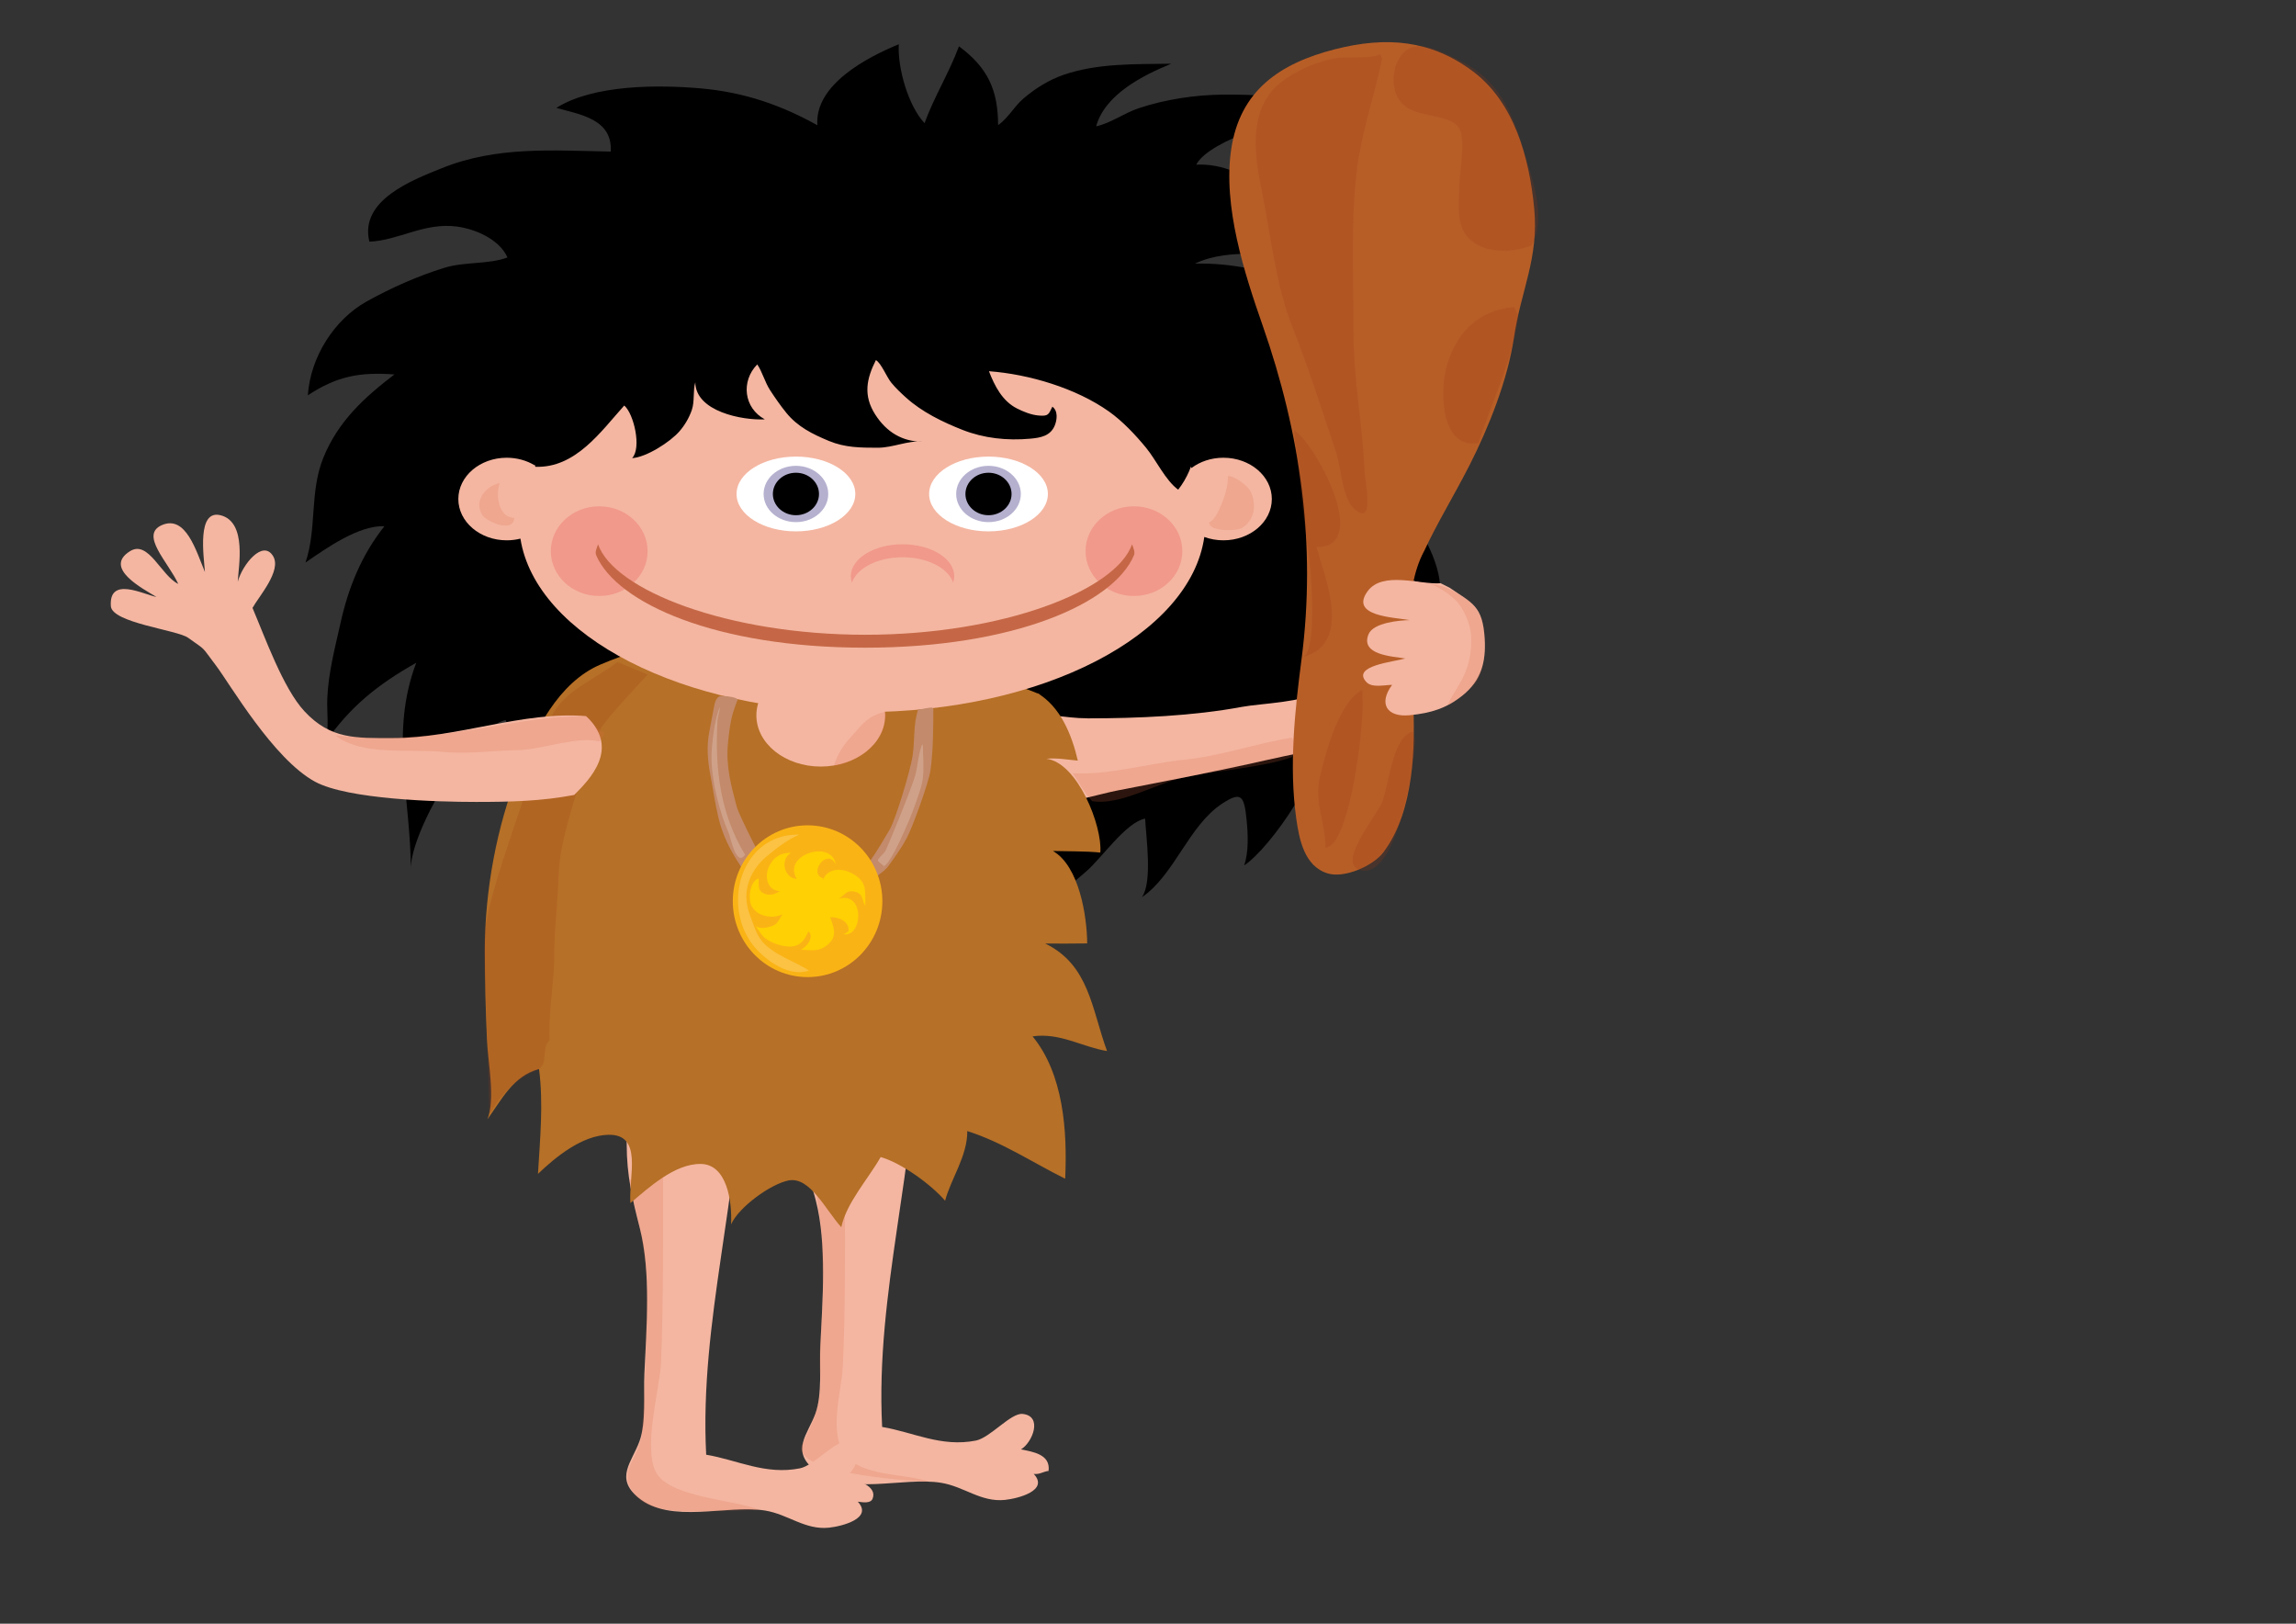 <?xml version="1.0" encoding="UTF-8" standalone="no"?>
<!DOCTYPE svg  PUBLIC '-//W3C//DTD SVG 1.1//EN'  'http://www.w3.org/Graphics/SVG/1.1/DTD/svg11.dtd'>
<svg id="Layer_1" xmlns="http://www.w3.org/2000/svg" xml:space="preserve" height="595.28px" viewBox="0 0 841.89 595.28" width="841.89px" version="1.1" y="0px" x="0px" xmlns:xlink="http://www.w3.org/1999/xlink" enable-background="new 0 0 841.89 595.28">
<rect x="0" y="0" width="841.89" height="595.28" fill="#333333" stroke="none"/>
<path d="m364.37 46.787c4.612-2.135 7.092-7.417 10.871-10.642 4.44-3.79 9.436-6.869 14.756-8.71 12.477-4.317 26.239-3.868 39.49-4.077-10.538 4.306-24.356 11.329-27.556 22.963 5.447-1.213 10.251-4.856 15.626-6.651 9.673-3.229 20.681-4.897 30.855-4.978 12.01-0.096 24.482 0.3 35.063 6.291-9.771 1.564-40.015 10.089-44.845 19.394 18.999-1.049 36.797 17.35 44.197 33.043-14.347 1.003-31.45-3.08-44.667 3.229 26.018-0.595 54.789 10.582 67.049 34.693-9.906 0.541-22.357-2.227-31.74 0.954 20.117 3.988 36.629 20.696 39.831 40.839-9.754-3.512-23.214-8.343-32.126-7.839 13.113 4.247 26.572 13.923 35.674 24.011 5.582 6.188 13.58 22.251 10.502 30.22-7.383-3.209-14.385-7.655-22.475-8.729 7.393 3.996 8.914 23.387 9.513 31.096 0.965 12.424 0.995 36.366-9.499 44.321-5.662-7.725-15.422-10.752-22.073-17.163 4.57 11.381-17.185 42.067-26.61 48.214 1.699-4.785 1.42-11.48 0.902-16.609-0.886-8.801-1.833-10.688-8.87-6.104-12.403 8.08-17.494 26.15-29.535 34.389 3.936-5.506 1.555-21.836 1.189-28.826-6.963 1.283-16.002 14.549-21.549 19.311-4.903 4.207-9.082 8.063-14.799 10.969 7.08-5.887-1.968-24.316-3.811-31.998-3.264-13.607-7.936-26.797-12.885-39.855-4.914 2.454-12.669 14.065-15.401 19.471-2.202-4.828-14.716-18.238-20.203-16.822-3.615 0.933-11.615 16.345-14.619 19.843-4.71-6.316-18.702-25.848-27.353-25.267-5.134 0.345-12.267 15.691-15.405 20.53-4.357-8.537-7.046-18.812-15.142-24.781-7.383 5.96-14.678 20.539-18.413 29.577-0.084-9.979-7.858-23.641-13.384-31.822-7.803 3.013-18.635 16.49-24.027 23.344-5.791 7.361-8.692 15.391-12.563 23.822 0.188-8.43-1.275-24.368-4.939-32.449-12.127 2.345-35.512 41.479-34.741 55.135-0.035-26.608-7.836-50.377 1.973-76.144-14.258 8.029-24.383 16.2-33.482 29.409 1.699-5.276 0.617-11.042 0.865-16.529 0.424-9.403 2.813-18.296 4.857-27.501 2.916-13.123 7.805-25.05 16.104-35.453-9.408-0.364-21.266 8.008-28.961 13.334 4.266-12.516 1.418-25.864 6.584-38.518 5.408-13.244 14.932-21.983 26.031-30.449-12.764-0.919-21.105 0.625-31.752 7.66 0.936-14.166 9.813-27.894 21.611-34.437 9.002-4.991 18.609-9.267 28.441-12.312 7.404-2.294 16.387-1.221 23.148-3.801-2.959-6.658-11.8-10.432-18.525-11.322-12.041-1.595-21.367 5.118-32.113 5.533-3.779-15.339 16.205-22.736 26.525-26.915 20.154-8.161 40.75-6.498 61.975-6.108 0.738-12.014-11.496-13.613-19.929-16.024 13.636-8.555 37.217-8.525 53.003-7.136 16.051 1.413 29.59 6.214 42.698 13.505-1.088-14.78 18.05-24.837 29.857-29.691-0.519 8.696 3.526 22.692 9.443 28.921 3.477-9.601 9.051-18.509 12.611-28.172 10.512 7.754 14.365 16.024 14.358 29.007"/>
<path d="m398.75 263.36c18.511 0 38.77-0.872 56.651-4.211 6.787-1.268 22.755-1.648 28.058-5.627 4.857-3.644 3.42-12.576 3.194-18.388-0.454-11.698-9.573-30.414 0.829-39.313 11.755-10.057 27.074-0.68 10.744 8.647 5.078 5.43 10.43 7.011 17.459 8.086 8.373 1.281 8.504 1.863 10.442 11.291 3.313 16.11 3.241 29.672-11.294 38.709-15.839 9.848-32.711 12.091-50.537 16.129-18.057 4.09-36.282 7.58-54.276 11.069-13.813 2.678-34.488 11.673-36.271-8.694-0.582-6.651 0.44-14.042 6.392-17.755 3.67-2.31 9.89 0.04 18.62 0.04" fill="#F4B6A1"/>
<path d="m336.24 378.12c0 48.853-15.323 95.983-12.781 145.02 11.352 1.896 21.657 7.519 34.376 4.998 5.224-1.035 12.832-10.207 17.112-9.775 7.558 0.762 3.622 10.496-0.56 12.998 4.23 0.899 10.89 1.763 10.097 7.908-1.876 0.179-3.317 1.39-5.44 1.088 5.712 6.077-5.708 9.028-10.549 9.534-8.8 0.919-14.975-4.897-23.384-6.27-14.145-2.31-34.63 5.136-46.614-4.82-8.573-7.123-2.315-12.911 0.488-20.539 2.556-6.955 1.463-17.447 1.813-24.817 0.797-16.789 2.453-37.26-1.654-53.292-2.771-10.815-7.742-20.405-11.939-30.579-3.4-8.243-10.304-19.946-9.835-29.032 0.645-12.505 16.121-15.099 26.431-14.519 8.435 0.475 28.566 1.139 31.634 11.29" fill="#F4B6A1"/>
<path d="m522.18 202.06c-8.003 14.934-4.917 36.913-4.073 53.63 0.896 17.736 0.603 41.614-10.876 56.813-3.692 4.889-14.179 9.609-20.425 7.695-8.592-2.634-10.447-12.592-11.519-20.25-2.681-19.177-0.487-39.546 1.948-58.202 5.488-42.051-0.424-82.862-14.203-122.27-6.729-19.241-14.713-43.854-11.569-64.806 3.218-21.455 17.727-31.445 38.071-36.621 18.688-4.755 34.887-3.469 50.289 7.912 15.424 11.398 20.936 31.849 22.728 50.39 1.776 18.366-4.924 30.252-7.449 47.554-2.223 15.236-9.215 32.807-16.237 46.603-5.55 10.91-11.76 20.99-16.68 31.55" fill="#B75E27"/>
<path d="m528.26 213.82c-7.526 0.619-21.323-4.646-26.834 3.002-6.621 9.188 9.866 9.475 15.479 10.528-3.681 0.055-13.345 0.904-15.095 5.179-3.102 7.578 8.6 8.084 13.482 8.89-4.174 1.201-19.772 2.643-14.328 8.572 2.093 2.28 6.373 1.145 9.492 1.089-5.064 6.84-2.006 11.98 6.513 11.127 7.804-0.781 13.47-2.54 19.353-7.281 6.725-5.421 8.616-12.105 8.066-20.906-0.748-11.996-4.545-12.855-12.902-18.587" fill="#F4B6A1"/>
<path opacity=".2" d="m555.2 112.55c-13.45 1.089-21.765 9.907-25.018 22.802-2.188 8.666-1.777 29.513 11.996 27.079 4.819-15.388 12.266-29.422 14.635-46.655" fill="#9E3816"/>
<path opacity=".2" d="m561.65 89.969c-6.058 2.573-15.413 2.964-20.949-0.807-7.104-4.839-5.663-12.212-5.663-20.18 0-4.983 2.486-17.767 0.057-21.774-3.809-6.284-16.616-3.171-21.85-10.27-3.781-5.128-2.913-15.199 3.046-18.942 4.769-2.995 12.187 0.946 17.898 3.648 15.351 7.261 20.21 19.083 24.843 34.633 3.046 10.218 7.369 21.83 3.425 32.079" fill="#9E3816"/>
<path opacity=".2" d="m474.56 157.71c7.785 4.896 28.547 43.177 8.168 42.861 3.536 12.229 12.886 35.148-4.639 40.261 5.021-4.007 2.543-32.866 1.53-39.574-2.075-13.739-3.212-28.293-5.06-41.936" fill="#9E3816"/>
<path opacity=".2" d="m518.1 268.19c-7.6 1.729-8.774 19.574-11.313 25.822-2.197 5.409-16.818 22.493-8.043 24.981 13.405 3.801 20.101-39.118 20.161-47.578" fill="#9E3816"/>
<path opacity=".2" d="m309.81 440.98c0 20.289 0.174 39.604-0.765 59.838-0.426 9.196-5.209 23.762 0.546 32.136 5.799 8.438 22.207 7.178 31.084 10.238-11.092-0.437-52.206-3.509-46.238-14.322 4.063-7.362 6.991-16.255 6.287-24.181-0.891-10.029 1.442-22.946 0.977-35.441-0.235-6.311-0.021-12.947-0.687-19.397-0.616-5.975-2.187-12.47-1.566-18.423 4.887 0.154 7.879 6.237 9.556 10.358" fill="#DC6D47"/>
<path opacity=".2" d="m473.73 270.45c-12.918 1.999-25.954 6.722-39.517 8.083-13.134 1.318-27.852 5.747-40.888 4.942 1.955 2.779 4.718 7.825 7.13 10.236 10.275 1.715 23.522-6.548 33.758-8.723 11.893-2.526 28.673-3.572 39.517-7.403 0.983-1.707 0.536-3.58 0.82-5.523" fill="#DC6D47"/>
<path opacity=".2" d="m523.83 214.12c2.824 0.122 8.746 4.472 10.611 6.645 2.488 2.899 4.601 8.012 4.923 11.662 0.405 4.597-0.266 9.363-1.866 13.563-1.711 4.495-4.953 8.563-6.696 12.47 2.455-0.56 9.84-7.081 10.948-9.173 2.441-4.608 2.68-9.621 2.668-14.702-0.006-2.411-0.442-4.89-1.035-7.205-0.615-2.401-3.071-5.909-5.072-7.288-4.348-2.998-8.33-5.477-13.371-5.972" fill="#DC6D47"/>
<path d="m271.72 388.3c0 48.853-15.323 95.983-12.781 145.02 11.352 1.896 21.657 7.519 34.376 4.998 5.224-1.035 12.832-10.207 17.112-9.775 7.558 0.762 3.622 10.496-0.56 12.998 4.23 0.899 11.967 3.235 10.097 7.908-0.701 1.75-3.317 1.39-5.44 1.088 5.712 6.077-5.708 9.028-10.549 9.534-8.8 0.919-14.975-4.897-23.384-6.27-14.145-2.31-34.63 5.136-46.614-4.82-8.573-7.123-2.315-12.911 0.488-20.539 2.556-6.955 1.463-17.447 1.813-24.817 0.797-16.789 2.453-37.26-1.654-53.292-2.771-10.815-4.822-19.573-4.822-30.579 0-12.787-2.224-32.83-2.419-29.032-0.645 12.505 1.588-15.099 11.897-14.519 8.435 0.475 28.566 1.139 31.634 11.29" fill="#F4B6A1"/>
<path opacity=".2" d="m243.13 425.5c0 20.289 0.174 54.077-0.765 74.311-0.426 9.196-7.07 32.426-1.314 40.8 5.799 8.438 28.862 9.384 37.676 12.971-20.814 0.075-38.971 3.046-45.946-5.665-6.98-8.717 1.688-12.519 2.6-22.815 1.015-11.455 1.833-41.273 1.833-53.596 0-6.314-1.218-14.633-2.595-21.164-1.239-5.877-2.956-11.892-3.878-17.894 4.887 0.154 6.912-13.842 8.589-9.721" fill="#DC6D47"/>
<path d="m380.2 253.98c8.68 5.055 12.824 15.472 15.016 24.878-3.7-0.307-7.664-1.09-11.546-0.682 11.439 1.365 20.617 24.694 19.795 34.387-5.347-0.536-11.572-0.431-17.376-0.579 9.616 5.514 12.513 23.99 12.556 33.889-5.094 0.103-10.242 0.04-15.356 0.046 16.152 7.928 16.944 23.864 22.634 39.409-9.088-1.47-17.243-6.823-27.293-5.377 11.312 13.823 12.763 34.521 11.95 52.188-12.159-6.039-22.909-13.329-35.898-17.47 0.094 9.083-5.986 17.457-8.135 25.54-5.208-6.036-16.013-13.835-23.626-16.021-4.491 7.914-12.643 16.927-14.435 25.734-5.791-6.379-11.48-18.66-19.339-17.145-6.45 1.244-18.264 9.731-21.083 16.116 0.413-8.434-1.48-22.046-11.098-22.17-9.632-0.125-19.202 8.814-25.819 14.346-0.686-9.786 4.751-25.313-8.1-25.032-9.642 0.211-19.314 8.137-25.787 14.33 0.74-12.699 2.056-25.787 0.38-38.44-9.545 2.491-13.859 11.527-18.932 18.439 2.997-7.352 0.243-20.602-0.141-28.944-0.515-11.16-0.788-22.078-0.788-33.313 0-21.574 4.371-45.173 12.299-65.074 6.065-15.223 14.648-32.805 30.087-39.398 18.197-7.771 33.631-9.818 53.401-9.818 20.704 0 39.813 4.03 59.657 8.244 16.397 3.483 33.316 6.101 48.588 12.724" fill="#B67027"/>
<path d="m168.06 182.95c0 8.36 7.949 15.14 17.75 15.14 1.74 0 3.43-0.22 5.02-0.62 5.63 35.65 59.59 63.62 125.33 63.62 66.12 0 120.33-28.29 125.43-64.23 2.15 0.79 4.521 1.23 7.01 1.23 9.811 0 17.75-6.78 17.75-15.14s-7.939-15.14-17.75-15.14c-4.489 0-8.59 1.42-11.709 3.77-15.331-28.94-63.581-50.07-120.73-50.07-56.47 0-104.24 20.63-120.16 49.05-2.88-1.73-6.4-2.75-10.189-2.75-9.8 0-17.75 6.78-17.75 15.14z" fill="#F4B6A1"/>
<ellipse opacity=".2" rx="17.742" ry="16.439" cy="202.06" cx="219.72" fill="#E62332"/>
<ellipse opacity=".2" rx="17.742" ry="16.439" cy="202.06" cx="415.79" fill="#E62332"/>
<path d="m218.61 203.58c7.628 17.656 44.136 33.873 98.592 33.873 54.448 0 91.201-16.217 98.584-33.873 0.528-1.262-0.232-2.711-0.688-4.032-5.808 16.809-47.329 33.165-97.801 33.165-50.48 0-92.191-16.356-97.999-33.165-0.44 1.3-1.22 2.76-0.68 4.02z" fill="#C56746"/>
	<ellipse cy="181.1" cx="291.85" rx="21.774" ry="13.709" fill="#fff"/>
	<ellipse cy="181.1" cx="291.85" rx="11.853" ry="10.322" fill="#B6B0CF"/>
	<ellipse cy="181.1" cx="291.85" rx="8.457" ry="7.787"/>
	<ellipse cy="181.1" cx="362.46" rx="21.774" ry="13.709" fill="#fff"/>
	<ellipse cy="181.1" cx="362.46" rx="11.853" ry="10.322" fill="#B6B0CF"/>
	<ellipse cy="181.1" cx="362.46" rx="8.457" ry="7.787"/>
<path opacity=".2" d="m311.99 211.24c0 0.81 0.13 1.61 0.39 2.38 1.77-5.32 9.41-9.32 18.56-9.32 9.16 0 16.8 4 18.57 9.32 0.26-0.77 0.39-1.57 0.39-2.38 0-6.46-8.49-11.7-18.96-11.7-10.46 0-18.95 5.24-18.95 11.7z" fill="#E62332"/>
<path d="m440.23 150.1c-1.027 10.63-1.396 20.694-8.215 29.421-4.597-3.304-8.125-10.924-11.735-15.313-3.88-4.717-8.618-9.782-13.662-13.352-12.049-8.525-29.211-13.664-43.994-14.765 2.079 5.395 4.89 10.915 10.238 13.638 2.396 1.22 5.199 2.344 7.855 2.596 3.889 0.369 3.763-0.491 5.166-3.224 2.206 1.585 1.676 5.012 0.839 6.974-1.595 3.739-5.102 4.396-8.862 4.743-8.548 0.789-17.12-0.142-24.941-3.224-7.274-2.867-14.845-6.54-20.707-11.841-1.935-1.75-3.718-3.429-5.373-5.431-1.758-2.127-3.636-7.09-5.664-8.306-3.464 6.862-4.698 12.976-0.269 19.92 4.219 6.615 10.13 9.996 17.354 9.99-5.308-0.536-10.742 2.218-16.417 2.218-6.398 0-12.006-0.044-17.91-2.495-6.08-2.524-11.474-5.204-15.638-10.342-2.138-2.638-4.069-5.423-5.896-8.224-1.948-2.986-2.855-6.728-4.731-9.486-6.045 6.16-4.95 16 2.782 20.143-8.225 0.43-25.422-2.883-25.494-13.593-0.937 2.948-0.152 6.935-1.306 10.227-0.999 2.848-2.55 5.491-4.509 7.749-3.4 3.917-12.129 9.513-17.361 9.836 3.573-3.755 0.603-16.35-2.884-19.291-8.604 9.565-17.835 22.977-32.568 22.464-2.837-7.75-2.783-15.481 1.353-22.521 4.698-7.997 10.541-12.709 18.896-16.708 20.575-9.848 43.55-15.336 66.177-18.688 12.407-1.837 25.538-0.043 38.018-1.117 12.535-1.079 28.262-1.494 40.438 1.137 11.454 2.474 23.019 4.135 34.304 6.932 12.307 3.051 22.438 7.4 33.074 14.333 4.206 2.742 13.68 9.128 11.275 15.228"/>
<ellipse cy="262.27" cx="300.95" rx="23.605" ry="18.764" fill="#F4B6A1"/>
<path opacity=".2" d="m226.44 242.76c-12.952 9.306-22.651 11.341-26.938 26.834-4.861 17.565-19.082 53.687-21.4 69.751-1.18 8.176-0.303 20.061 0.055 28.395 0.324 7.572 1.162 33.408 1.205 40.822 8.529-14.086 15.75-14.949 18.373-16.758 3.198-2.209 0.711-7.439 3.803-10.531-0.62-8.91 1.706-21.943 1.675-30.041-0.039-10.238 1.3-20.301 1.624-30.432 0.332-10.357 3.813-20.671 6.574-30.498 2.106-7.499 5.384-15.945 8.83-23.095 1.519-3.152 14.905-17.348 17.217-19.925" fill="#9E3816"/>
<path d="m214.88 262.55c-23.15-1.939-47.091 8.064-70.968 8.064-13.348 0-22.705 0.47-32.303-9.875-7.808-8.417-14.506-27.266-19.024-37.877 2.472-4.363 10.719-13.649 7.576-18.94-3.759-6.328-11.286 3.081-12.978 9.33 0.233-5.407 3.479-21.727-6.174-24.322-8.94-2.404-6.277 15.021-5.863 20.781-3.207-7.65-6.97-21.024-15.788-17.199-8.229 3.57 2.337 13.525 6.002 21.566-6.276-3.022-10.894-16.215-17.666-12.018-9.998 6.197 4.815 13.822 9.685 16.797-4.911-0.98-17.485-7.691-16.728 3.368 0.422 6.153 24.33 8.715 28.332 11.596 6.995 5.035 4.437 2.574 10.191 10.144 5.049 6.643 20.992 34.273 36.314 42.606 12.04 6.548 45.164 7.431 59.07 7.431 12.63 0 23.989-0.274 35.992-2.563 5.77-5.78 16.98-17.14 4.33-28.9" fill="#F4B6A1"/>
<path opacity=".2" d="m216.65 264.38c3.182 5.15 7.005 2.559 3.064 7.462-7.646-2.129-21.608 3.075-29.564 3.163-8.803 0.097-18.875 1.575-27.557 0.659-11.803-1.247-29.67 1.709-39.568-6.019 15.637 1.569 29.322 0.877 44.545-1.262 16.467-2.314 30.65-5.83 47.306-5.83" fill="#DC6D47"/>
<path opacity=".2" d="m324.46 260.96c-6.186 1.587-7.891 4.152-11.602 8.292-2.829 3.157-5.113 5.568-7.146 11.561 2.886 0.27 10.481-3.646 12.613-5.561 1.48-1.329 3.734-4.328 4.759-6.017 1.282-2.114 1.042-4.903 2.205-7.169" fill="#DC6D47"/>
<path opacity=".2" d="m443.17 191.6c2.484-0.767 4.443-5.947 5.318-8.265 0.982-2.605 1.884-5.851 1.736-8.739 2.094-0.348 5.87 2.668 7.285 4.148 1.961 2.052 2.58 5.778 2.143 8.596-0.465 3.002-2.896 6.254-5.945 6.772-2.334 0.396-9.782 0.609-10.287-2.261" fill="#DC6D47"/>
<path opacity=".2" d="m188.8 189.85c-6.179 0.118-7.13-8.629-5.545-12.743-5.061 1.061-9.538 6.33-6.54 11.489 1.642 2.824 11.664 6.929 11.834 1.254" fill="#DC6D47"/>
<path d="m342.23 259.83c0 7.443-0.049 15.199-1.027 22.529-0.574 4.299-6.575 20.902-8.702 24.875-1.959 3.661-4.375 6.981-6.827 10.388-2.866 3.98-19.852 13.1-22.152 13.854-2.13 0.699-4.324 1.17-6.439 1.979-2.112 0.807-13.879-1.726-16.729-4.396-3.394-3.179-6.545-8.218-9.191-12.196-3.492-5.249-6.201-10.782-7.67-16.836-1.261-5.197-1.965-10.337-2.967-15.589-1.043-5.471-1.511-10.689-0.431-16.228 0.536-2.747 1.057-5.454 1.549-8.174 0.434-2.402 0.849-5.07 3.402-4.894 1.24 0.086 5.328 0.381 5.451 1.475-0.038-0.335-1.553 4.073-1.794 4.935-0.999 3.569-1.412 7.215-1.774 10.965-0.806 8.345 1.158 15.524 3.279 23.436 0.745 2.781 10.853 23.113 12.895 25.156 2.903 2.903 12.56 3.699 11.973 5.339-0.053 0.149 21.477-7.228 24.161-11.085 2.513-3.61 4.809-7.522 7.03-11.298 2.114-3.594 7.588-21.667 8.38-27.077 0.84-5.738 0.159-11.41 2.031-16.909 1.683 0.01 3.319-0.672 5.124-0.678" fill="#C38A6B"/>
<ellipse cy="330.4" cx="296.12" rx="27.419" ry="27.823" fill="#FAB315"/>
<path d="m301.82 322c-5.707-1.807 1.735-11.513 4.62-4.996-1.216-9.392-19.783-3.809-14.3 5.209-4.686-0.245-6.219-7.273-2.061-9.557-4.021-0.07-6.698 1.734-8.28 5.448-1.467 3.443-0.417 8.399 4.19 8.619-1.664 0.982-3.573 1.805-5.695 0.912-2.682-1.129-1.965-3.127-2.098-5.602-3.258 0.979-4.088 7.643-2.496 10.333 2.2 3.718 7.647 4.622 11.263 2.819-1.576 2.028-1.47 3.589-4.265 4.444-2.089 0.64-4.66 1.096-6.315-0.687 1.635 1.312 2.188 3.193 3.66 4.566 1.593 1.486 4.365 2.656 6.422 3.118 5.672 1.272 7.966-0.557 9.97-5.171 2.206 2.083-0.559 5.664-2.767 6.725 3.741 0.074 6.335 0.97 9.713-1.749 3.769-3.032 2.396-6.262 1.051-10.16 2.981-0.185 7.23 1.625 6.674 5.12-0.72 0.493-1.019 0.905-1.95 1.08 7.17 1.481 8.171-15.708-1.626-12.997 2.35-1.23 2.554-3.33 5.953-2.553 3.271 0.748 2.405 3.282 3.844 5.163-0.232-5.215 0.862-8.541-4.406-11.628-4.09-2.396-9.72-2.415-11.359 2.577" fill="#FFD004"/>
<path opacity=".2" d="m506.81 21.419c-2.979 14.661-8.078 28.225-9.636 44.175-1.797 18.398-0.849 37.748-0.849 56.452 0 17.38 3.272 33.236 4.033 50.359 0.219 4.939 3.907 20.804-3.809 14.157-4.376-3.769-4.796-15.186-6.673-20.788-5.111-15.254-10.051-30.919-15.952-45.764-6.247-15.713-8.008-34.267-11.47-51.03-2.81-13.601-4.438-29.496 7.078-38.687 5.415-4.322 12.975-7.569 19.538-8.871 4.574-0.908 14.735 0.218 16.932-1.616" fill="#9E3816"/>
<path opacity=".2" d="m499.56 255.29c0.977 8.886-4.454 55.141-13.588 55.52 0.169-9.501-4.369-16.291-1.912-26.472 2.105-8.719 7.001-27.19 15.5-31.467" fill="#9E3816"/>
<path opacity=".2" d="m293.1 305.97c-4.182 1.739-8.424 5.012-11.907 7.912-3.398 2.83-5.927 6.421-7.024 10.759-0.923 3.648-0.502 7.479 0.851 10.938 1.54 3.937 2.374 7.859 5.684 10.864 4.678 4.246 10.762 6.063 15.949 9.365-7.24 2.568-15.789-3.592-20.155-8.838-4.971-5.973-6.882-14.532-5.365-22.341 2.081-10.7 10.078-18.66 21.33-18.66" fill="#fff"/>
<path opacity=".2" d="m273.1 313.2c-8.91-14.834-11.047-31.218-9.997-48.924 0.104-1.743 0.82-3.333 0.861-5.041-1.935 3.827-3.074 14.355-3.074 18.206 0 9.411 3.145 20.735 6.267 27.853 0.777 1.772 2.819 12.979 6.157 7.906" fill="#fff"/>
<path opacity=".2" d="m338.42 273.64c0 3.721 0.39 7.188 0.033 11.061-0.33 3.571-1.851 7.178-3.011 10.636-1.564 4.664-9.095 22.255-11.45 22.157-0.117-0.005 0.364 0.773 0.254 0.783 0.236-1.121-2.438-2.128-2.316-2.938 0.111-0.739 2.289-2.605 2.623-3.19 0.945-1.654 10.137-24.185 11.106-28.085 0.901-3.627 1.121-7.993 2.547-11.273" fill="#fff"/>
</svg>
